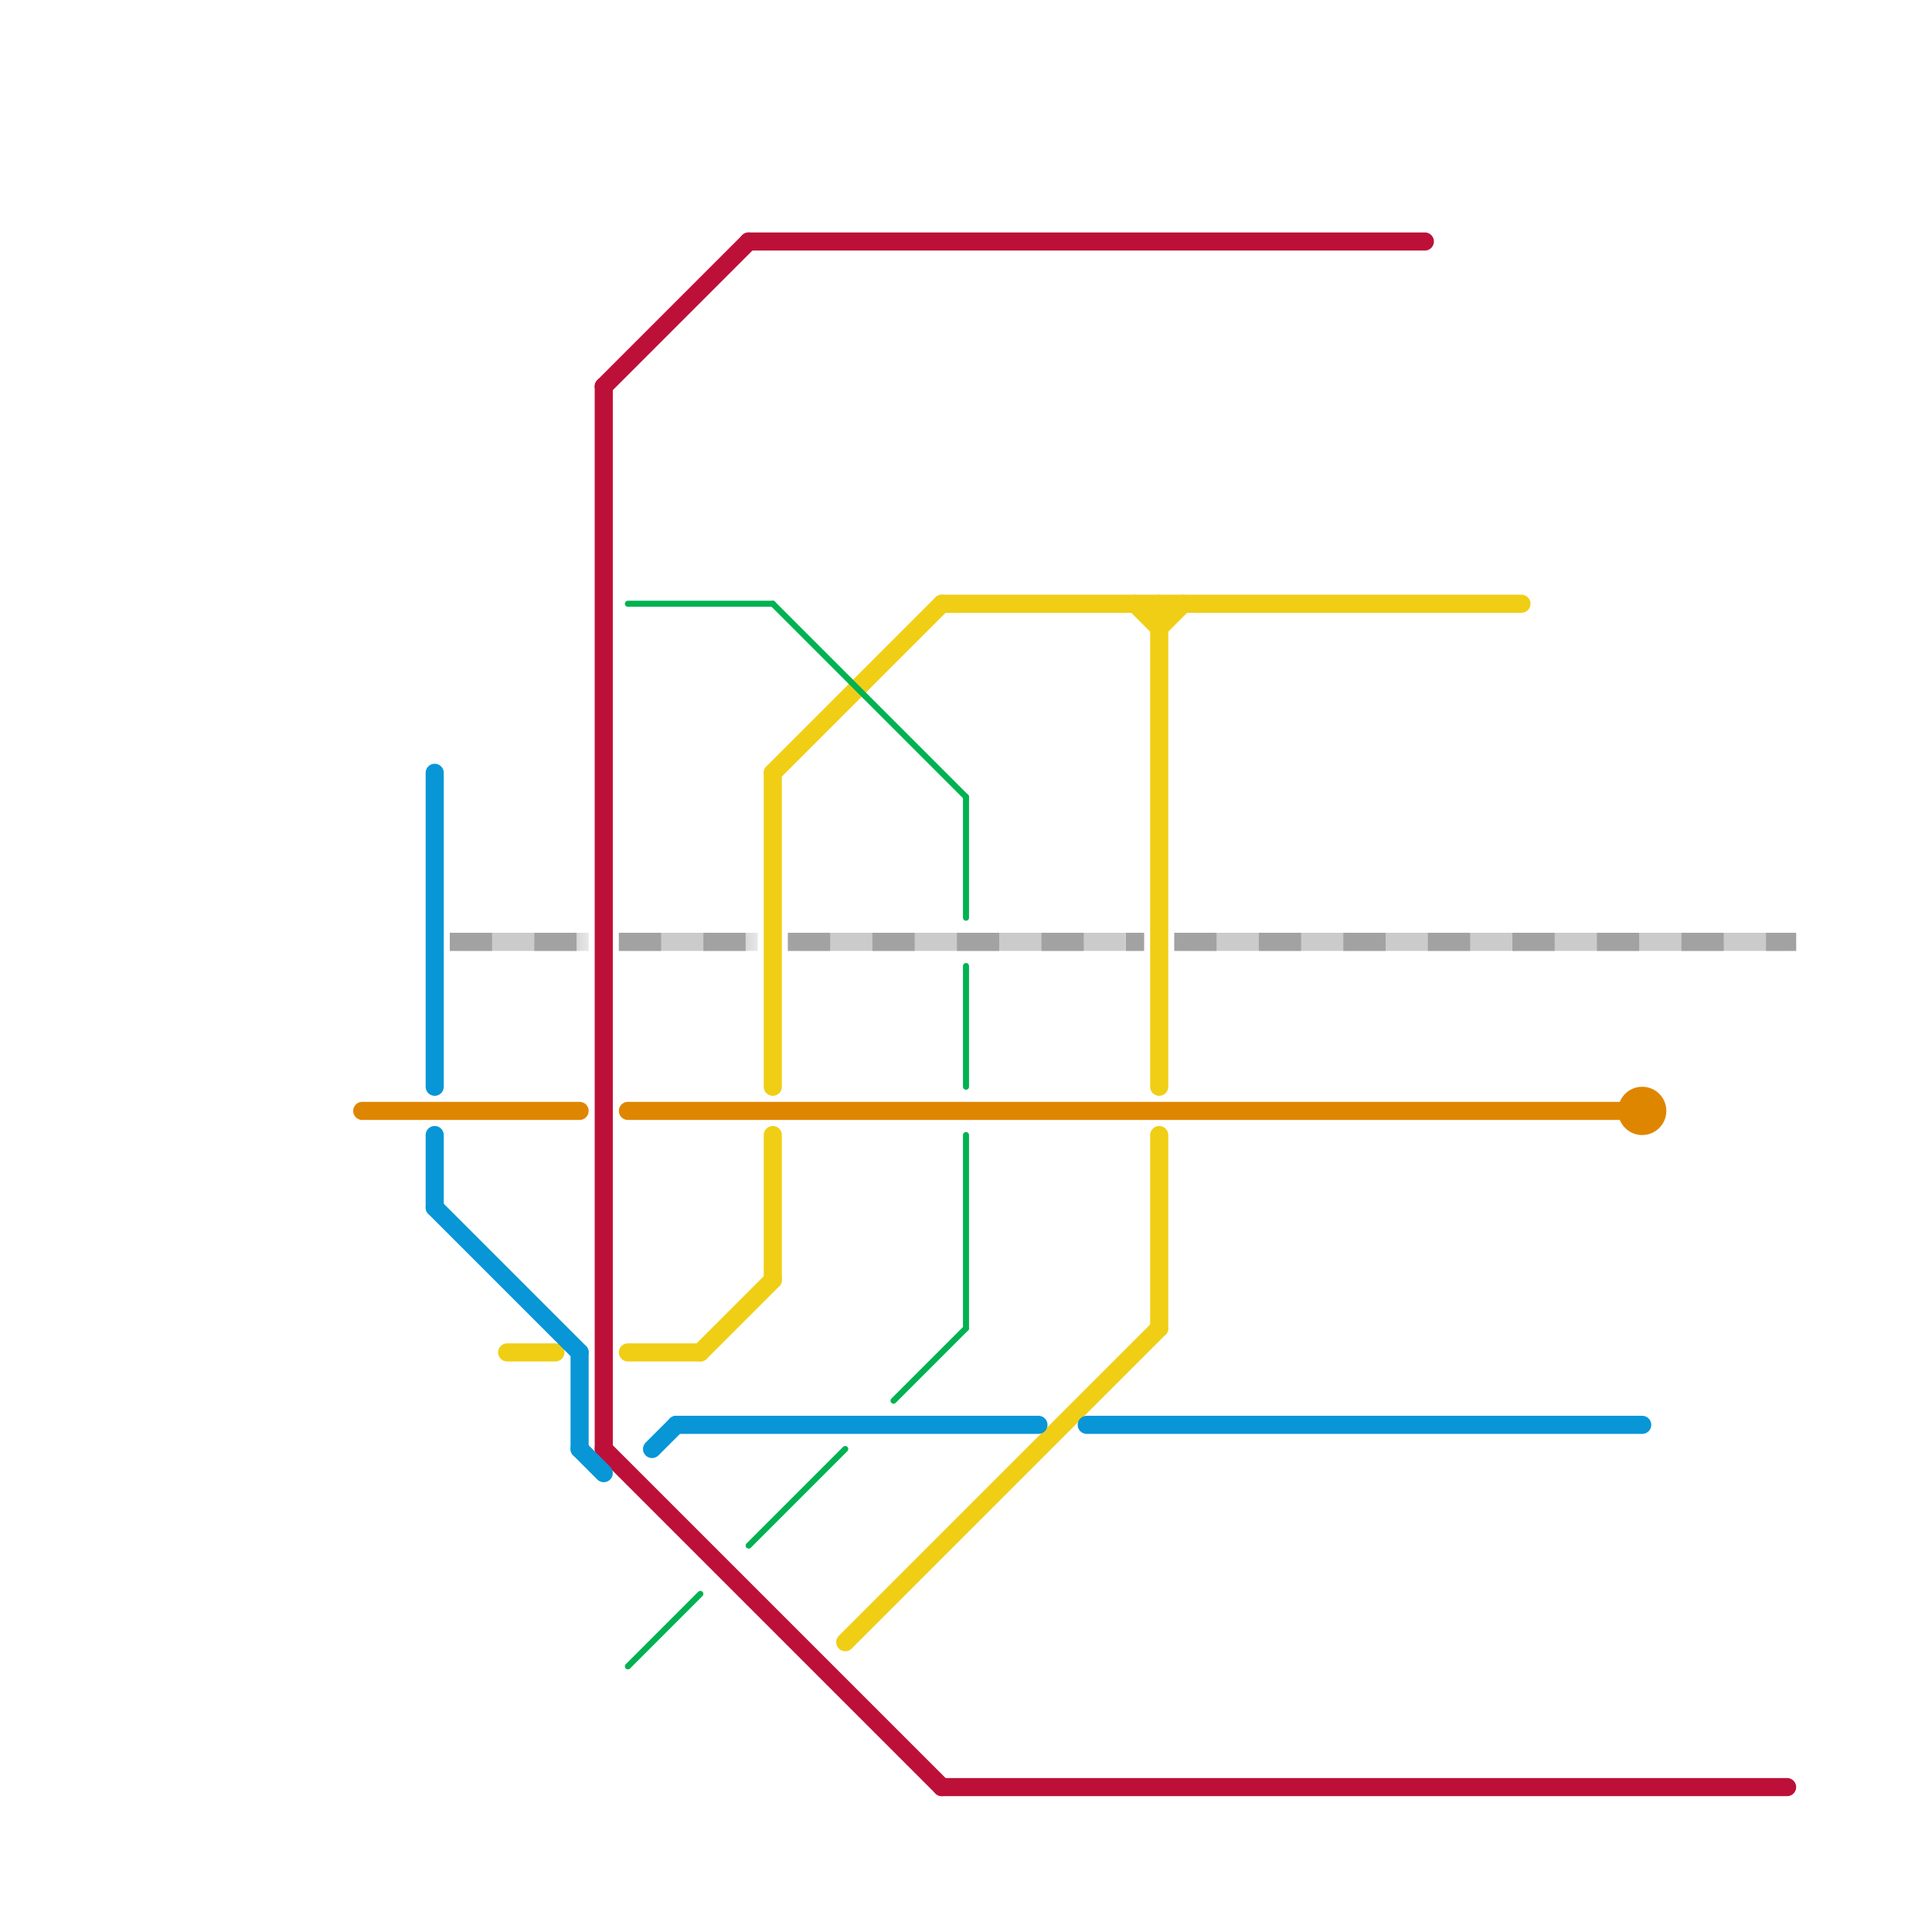 
<svg version="1.1" xmlns="http://www.w3.org/2000/svg" viewBox="0 0 80 80">
<style>text { font: 1px Helvetica; font-weight: 600; white-space: pre; dominant-baseline: central; } line { stroke-width: 0.75; fill: none; stroke-linecap: round; stroke-linejoin: round; } .c0 { stroke: #bd1038 } .c1 { stroke: #df8600 } .c2 { stroke: #f0ce15 } .c3 { stroke: #0896d7 } .c4 { stroke: #a2a2a2 } .c5 { stroke: #00b251 } .lsw2 { stroke-width: 0.562; stroke-linecap: square; }.w4 { stroke-width: .25; }.w1 { stroke-width: 1; }.w2 { stroke-width: .75; }.l9 { stroke-dasharray: 1 2.5; stroke-linecap: square; }.sl-sq { stroke-linecap: square; }</style><defs><g id="ct-xf"><circle r="0.5" fill="#fff" stroke="#000" stroke-width="0.2"/></g><g id="ct"><circle r="0.5" fill="#fff" stroke="#000" stroke-width="0.1"/></g><g id="clg-bd1038"><circle r="0.6" fill="#bd1038"/><circle r="0.3" fill="#fff"/></g><g id="clg-df8600"><circle r="0.6" fill="#df8600"/><circle r="0.3" fill="#fff"/></g><g id="cmd-00b251"><circle r="0.5" fill="#00b251"/><circle r="0.25" fill="#fff"/></g></defs><line class="c0 " x1="25" y1="16" x2="25" y2="60"/><line class="c0 " x1="31" y1="10" x2="59" y2="10"/><line class="c0 " x1="25" y1="60" x2="39" y2="74"/><line class="c0 " x1="25" y1="16" x2="31" y2="10"/><line class="c0 " x1="39" y1="74" x2="74" y2="74"/><line class="c1 " x1="26" y1="46" x2="67" y2="46"/><line class="c1 " x1="15" y1="46" x2="24" y2="46"/><circle cx="68" cy="46" r="1" fill="#df8600" /><line class="c2 " x1="32" y1="32" x2="39" y2="25"/><line class="c2 " x1="32" y1="47" x2="32" y2="53"/><line class="c2 " x1="26" y1="56" x2="29" y2="56"/><line class="c2 " x1="32" y1="32" x2="32" y2="45"/><line class="c2 " x1="47" y1="25" x2="48" y2="26"/><line class="c2 " x1="21" y1="56" x2="23" y2="56"/><line class="c2 " x1="48" y1="25" x2="48" y2="45"/><line class="c2 " x1="39" y1="25" x2="63" y2="25"/><line class="c2 " x1="35" y1="68" x2="48" y2="55"/><line class="c2 " x1="48" y1="26" x2="49" y2="25"/><line class="c2 " x1="48" y1="47" x2="48" y2="55"/><line class="c2 " x1="29" y1="56" x2="32" y2="53"/><line class="c3 " x1="27" y1="60" x2="28" y2="59"/><line class="c3 " x1="45" y1="59" x2="68" y2="59"/><line class="c3 " x1="18" y1="32" x2="18" y2="45"/><line class="c3 " x1="18" y1="47" x2="18" y2="50"/><line class="c3 " x1="18" y1="50" x2="24" y2="56"/><line class="c3 " x1="24" y1="60" x2="25" y2="61"/><line class="c3 " x1="28" y1="59" x2="43" y2="59"/><line class="c3 " x1="24" y1="56" x2="24" y2="60"/><mask id="k5-1-1" maskUnits="userSpaceOnUse"><line class=" sl-sq" x1="19" y1="39" x2="24" y2="39" stroke="#fff"/><line class="lsw2" x1="19" y1="39" x2="24" y2="39" stroke="#000"/></mask><line class="c4  sl-sq" x1="19" y1="39" x2="24" y2="39" mask="url(#k5-1-1)"/><line class="c4 l9" x1="19" y1="39" x2="24" y2="39"/><mask id="k5-1-2" maskUnits="userSpaceOnUse"><line class=" sl-sq" x1="26" y1="39" x2="31" y2="39" stroke="#fff"/><line class="lsw2" x1="26" y1="39" x2="31" y2="39" stroke="#000"/></mask><line class="c4  sl-sq" x1="26" y1="39" x2="31" y2="39" mask="url(#k5-1-2)"/><line class="c4 l9" x1="26" y1="39" x2="31" y2="39"/><mask id="k5-1-3" maskUnits="userSpaceOnUse"><line class=" sl-sq" x1="33" y1="39" x2="47" y2="39" stroke="#fff"/><line class="lsw2" x1="33" y1="39" x2="47" y2="39" stroke="#000"/></mask><line class="c4  sl-sq" x1="33" y1="39" x2="47" y2="39" mask="url(#k5-1-3)"/><line class="c4 l9" x1="33" y1="39" x2="47" y2="39"/><mask id="k5-1-4" maskUnits="userSpaceOnUse"><line class=" sl-sq" x1="49" y1="39" x2="74" y2="39" stroke="#fff"/><line class="lsw2" x1="49" y1="39" x2="74" y2="39" stroke="#000"/></mask><line class="c4  sl-sq" x1="49" y1="39" x2="74" y2="39" mask="url(#k5-1-4)"/><line class="c4 l9" x1="49" y1="39" x2="74" y2="39"/><line class="c5 w4" x1="26" y1="25" x2="32" y2="25"/><line class="c5 w4" x1="31" y1="64" x2="35" y2="60"/><line class="c5 w4" x1="40" y1="33" x2="40" y2="38"/><line class="c5 w4" x1="40" y1="47" x2="40" y2="55"/><line class="c5 w4" x1="32" y1="25" x2="40" y2="33"/><line class="c5 w4" x1="37" y1="58" x2="40" y2="55"/><line class="c5 w4" x1="40" y1="40" x2="40" y2="45"/><line class="c5 w4" x1="26" y1="69" x2="29" y2="66"/>
</svg>

